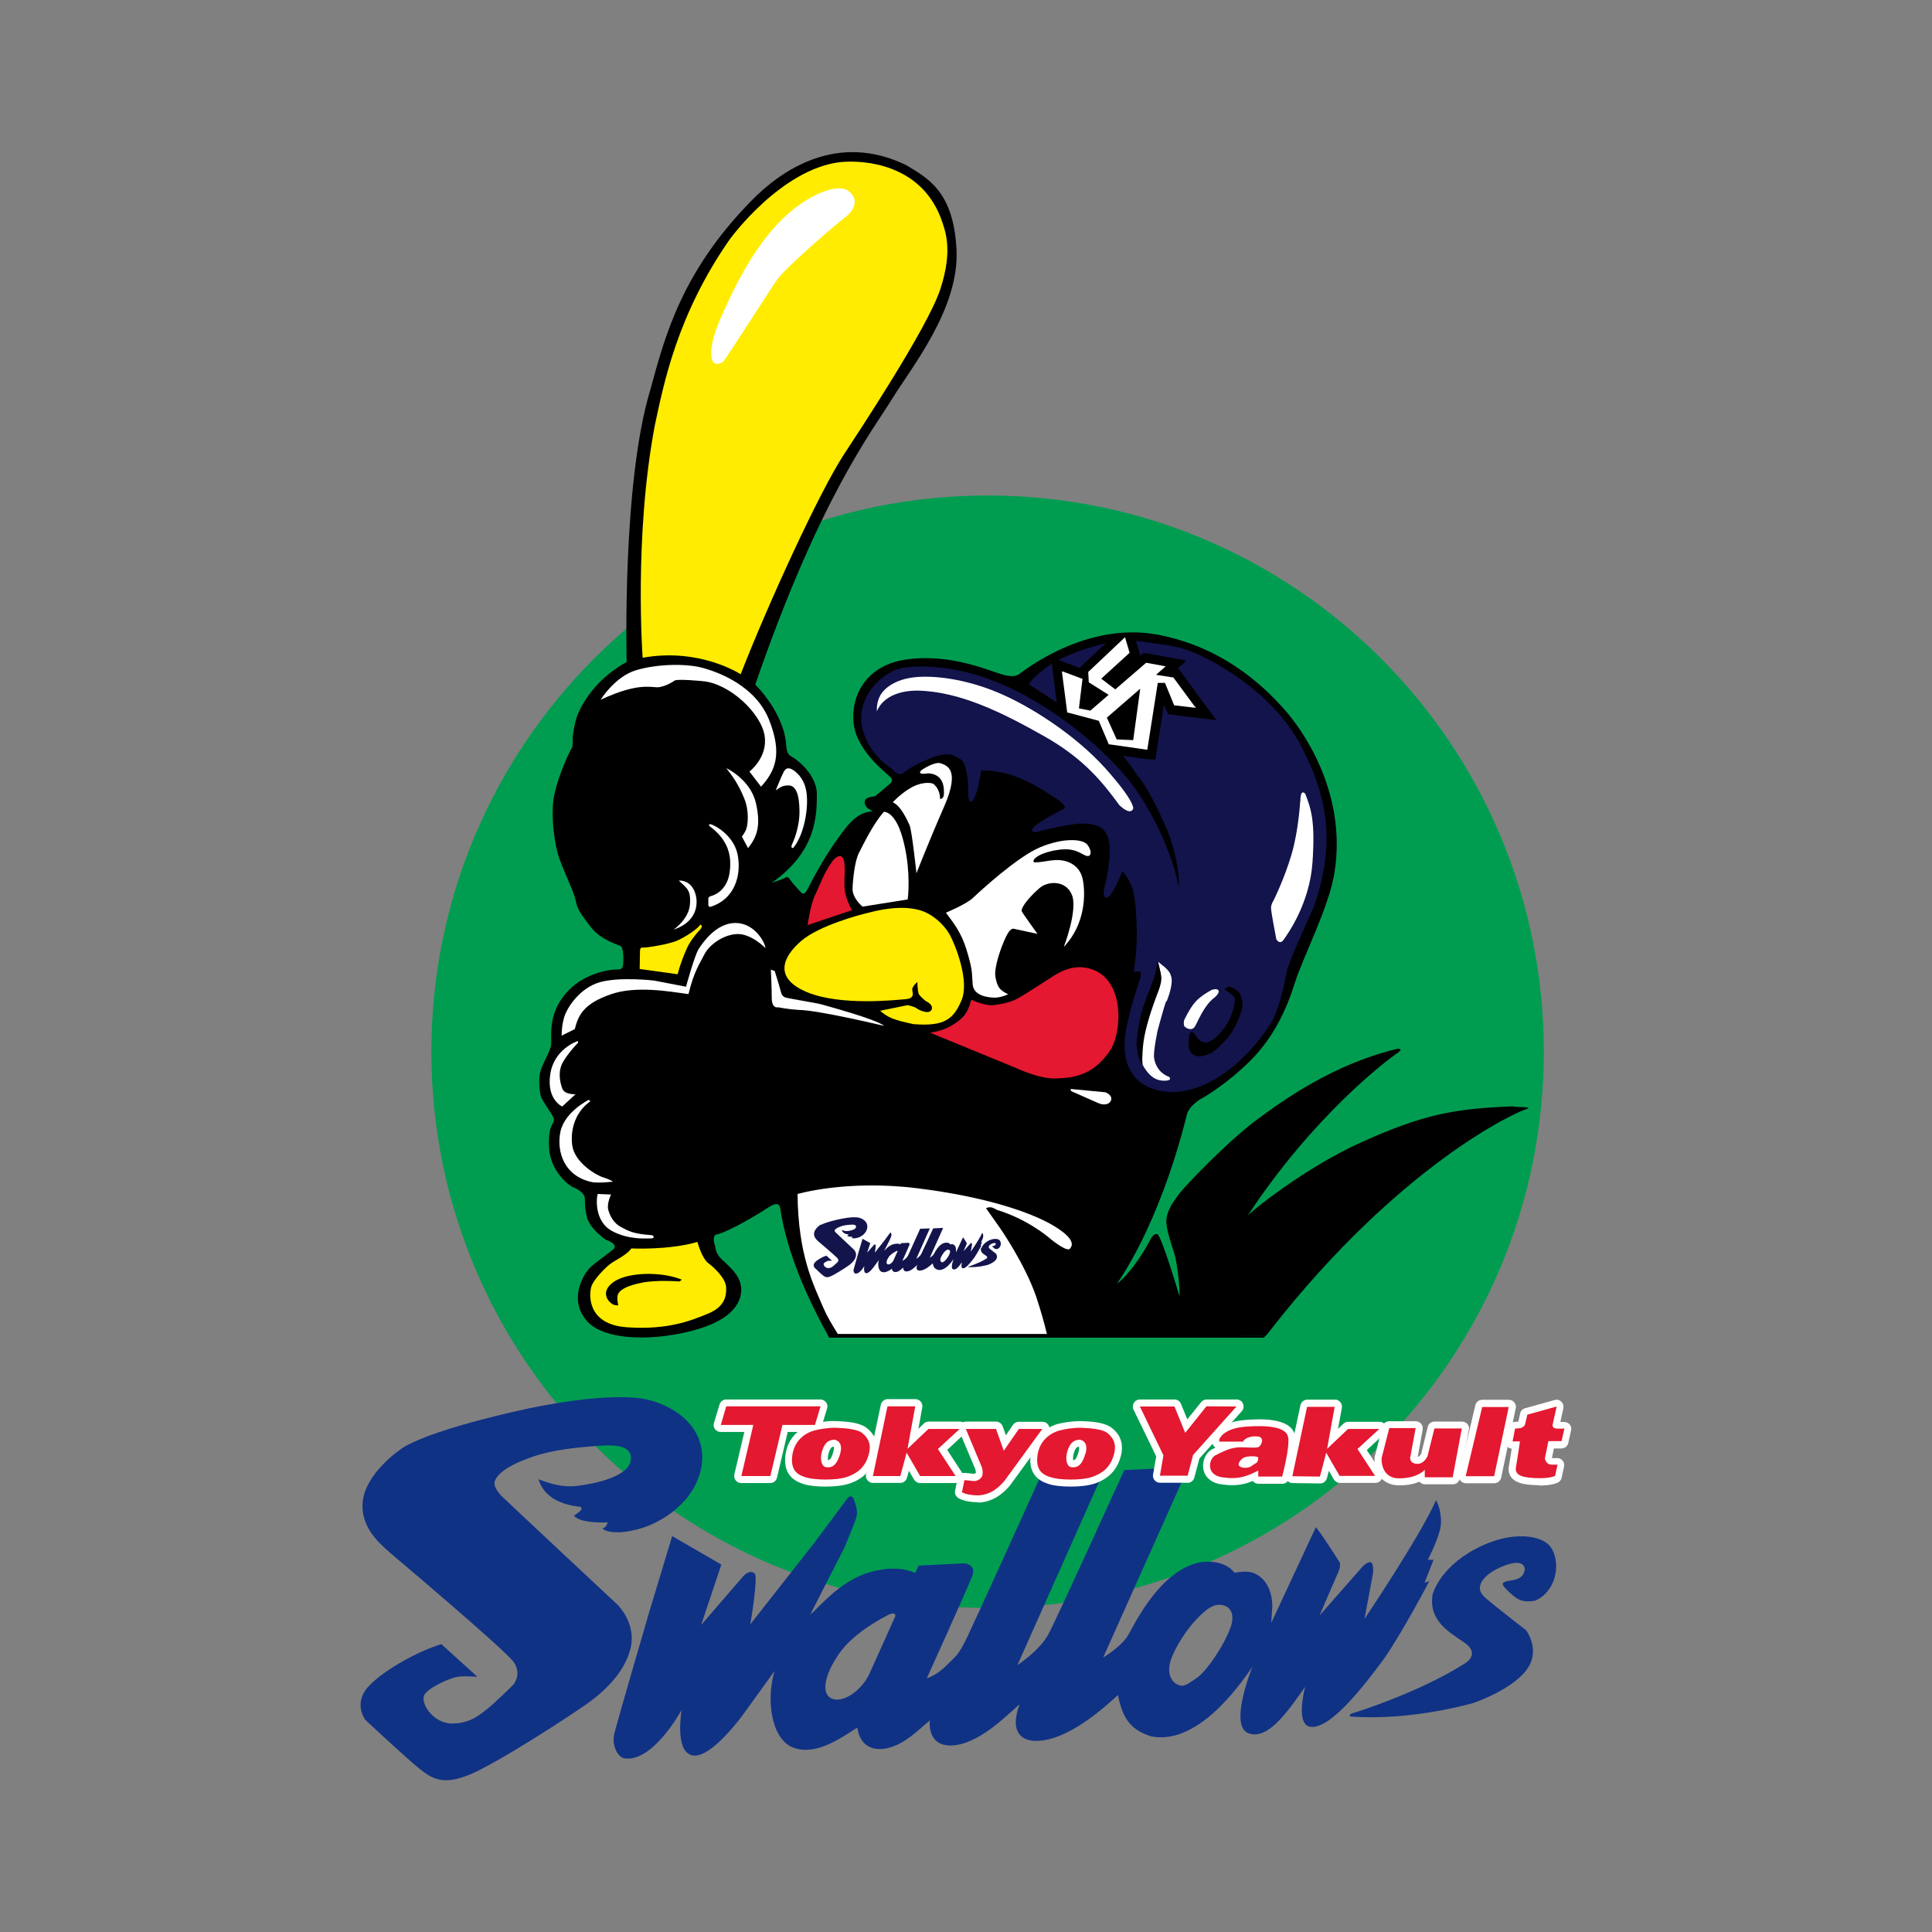 <?xml version="1.0" encoding="UTF-8"?>
<svg id="_レイヤー_2" data-name="レイヤー_2" xmlns="http://www.w3.org/2000/svg" viewBox="0 0 110 110">
  <rect x="0" y="0" width="110" height="110" fill="#808080" stroke="none"/>
  <defs>
    <style>
      .cls-1 {
        fill: none;
      }

      .cls-2 {
        fill: #e41830;
      }

      .cls-3 {
        fill: #000001;
      }

      .cls-4 {
        fill: #fff;
      }

      .cls-5 {
        fill: #13144c;
      }

      .cls-6 {
        fill: #103285;
      }

      .cls-7 {
        fill: #ffec00;
      }

      .cls-8 {
        fill: #009d51;
      }
    </style>
  </defs>
  <g id="_レイヤー_1-2" data-name="レイヤー_1">
    <g>
      <rect class="cls-1" width="110" height="110"/>
      <g>
        <path class="cls-8" d="M56.23,91.55c17.49,0,31.67-14.18,31.67-31.67s-14.18-31.67-31.67-31.67-31.67,14.18-31.67,31.67,14.18,31.67,31.67,31.67"/>
        <path class="cls-6" d="M35.26,91.46s-6.6-6.17-6.74-6.32c-.14-.16-.38-.45-.37-.72.11-.55.95-1.06,2.18-1.48,1.23-.42,2.53-.52,3.57-.61.53-.02,2.08-.24,2.02.75-.06.99-2.05,1.4-3.06,1.52-1.01.13-1.94-.29-2.2-.38.42,1.4,2.02,1.52,2.41,1.58.11.14-.07.26-.07.26l-.32.24c.36.46,1.92.38,1.92.38-.11.3-.16.27-.3.34.27.28,1.09.27,1.7.12,1.38-.25,3.3-1.38,3.84-3.22.55-1.85-.52-3.49-2.7-4.16-2.18-.67-7.18.46-7.18.46,0,0-4.93,1.03-6.88,2.12-.43.24-2.23,1.57-2.42,3.1-.19,1.53,1.01,2.48,1.56,2.98,0,0,6.49,5.47,7.02,6.2.52.73-.04,1.33-.04,1.33,0,0-1.15,1.12-1.47,1.36-.32.23-.89.82-1.99.82s-1.84-1.2-1.57-1.64c.27-.44,1.42-.92,1.78-1,.36-.08.84-.04,1.23-.02l-2.05-1.86c-1.27.38-3.28,1.46-4.16,2.42-.88.97-.17,1.89-.17,1.89,0,0,2.36,2.21,3.09,2.79.76.61,1.37.92,2.8.35,1.51-.6,5.72-3.33,6.77-4.08,1.05-.75,2.14-1.83,2.45-3.17.31-1.34-.66-2.34-.66-2.34"/>
        <path class="cls-6" d="M70.06,92.65c-.34,1.01-1.38,2.53-1.93,2.89-.55.37-.74.55-1.11.36-.38-.19-.59-.72-.35-1.41.23-.69.91-1.74,1.44-2.28.52-.55,1.06-1.03,1.65-.77,0,0,.65.2.31,1.2M50.97,92.03s-1.02,2.28-1.46,3.25c-.44.96-1.52,1.73-2.17,1.42-.65-.31-.33-1.48.48-2.61.85-1.2,2.67-2.1,2.67-2.1.57-.31.48.05.48.05M81.44,90.01l-.33.1.51-1.3h-.33s.47-.88.68-1.64c.21-.76-.08-1.58-.21-1.75-.92,2.08-4.07,6.75-4.07,6.75,0,0,.43-2.32.47-2.52.04-.21.04-.63-.11-.7-.15-.06-.45.22-.45.22l-2.47,2.81s.86-2.01,1.03-2.39c.17-.38.14-.49.13-.61,0,0-.99-1.58-1.37-2.03l-2.54,5.45.06-.95c-.02-1.26-.68-1.76-1.1-1.9-.42-.15-1.05,0-1.05,0-.31-.42-.98-.74-1.97-.6-2.24.46-3.66,3.39-4.06,4.1-.4.71-1.45,1.32-1.45,1.32l4.47-9.99h-1.25c-.11,0-.21-.05-.28-.13-.06-.07-.09-.15-.09-.24,0-.02,0-.04,0-.06,0,0,.02-.15.06-.33l-1.71.08s-3.81,8.4-4.32,9.35c-.52.95-1.76,1.75-1.76,1.75l4.67-10.48c-.09.04-.18.08-.27.11-.77.27-2.1.19-2.55.06-.15-.05-.39-.12-.61-.27-.69,1.53-3.66,8.08-4.11,9.01-.51,1.05-.6,1.01-1.18,1.6-.58.59-1.11.72-1.11.72,0,0,2.34-5.16,2.59-5.83.25-.66-.46-.71-.46-.71l-2.6.13-.19.42c-.61-.28-1.56-.39-2.83.03-1.57.57-2.6,1.88-3.15,2.34l1.94-3.8s.61-1.43.69-1.75c.1-.36-.05-.71-.13-.97-.08-.27-.27-.26-.38-.1l-1.94,2.6-3.59,4.57s.46-2.71.25-2.89c-.31-.26-.65.15-.65.15l-2.4,2.78,1.15-3.44-2.8-1.62-1.3,4.3s-1.85,6.33-2,6.97c-.14.63.17,1.26.54,1.38,1.66.29,3.3-2.76,3.3-2.76,0,0-.43,2.43.64,2.6,1.07.17,2.88-2.36,2.88-2.36l1.77-2.45c-.5,1.66-.18,3.91,1.08,4.37,1.26.46,2.66-.52,3.63-1.15.11.71.45,1.06.94,1.19,1.32.25,2.49-1.02,3.19-1.6,0,0-.2,1.48,1.24,1.43,1.49-.05,3.04-1.61,3.87-2.35-.63,1.72.27,2.03.74,2.08,1.95.17,4.34-2.14,4.86-2.6.26,1.27.67,1.97,1.89,2.35,2.58.52,4.95-2.75,5.77-3.97,0,0-1.38,3.38-.22,3.8,1.11.4,2.23-1.25,3.22-2.65,0,0-.57,2.1.26,2.27,1.13.23,3.1-2.34,4.21-3.84,1.11-1.59,2.61-4.47,2.61-4.47"/>
        <path class="cls-6" d="M88.35,88.18c-.45-.82-2.33-1.08-4.38.03-2.06,1.11-2.41,2.59-2.41,2.59-.22,1.5.97,2.14,1.8,2.71s.31,1.06-.04,1.25c-2.52,1.59-6.04,2.71-6.3,2.78-.25.07-.15.19-.15.19,3.5.27,7.02-.77,7.02-.77,0,0,2.12-.71,3-1.85.88-1.13,0-2.29,0-2.29,0,0-1.73-1.34-2.29-1.82-.57-.48-.31-.89-.06-1.18.48-.5,1.42-.84,1.8-.84s.6.24.39.64c-.21.4-.88.35-1.04.44-.17.08-.26.13.24.59.5.46.75.6,1.46.49,1.13-.47,1.51-1.96.97-2.96"/>
        <polygon class="cls-2" points="64.9 80.08 66.87 80.08 67.48 81.58 68.69 80.07 70.4 80.08 67.93 82.84 67.62 84.02 66.04 84.02 66.24 82.86 64.9 80.08"/>
        <path class="cls-2" d="M71.48,83.32c-.19.11-.29.25-.56.25s-.42-.09-.4-.22c0,0,.09-.37.53-.42.44-.05.58.04.58.04,0,0,.05.24-.14.35M73.34,81.83c-.1-.59-1.16-.7-2.44-.6-1.28.1-1.48.72-1.48.72v.13h1.35c.1-.21.48-.34.86-.29.38.05.2.49.04.59-.16.1-.89-.02-1.31.04-.42.06-.77.24-1.16.44-.38.2-.56,1.11.38,1.25.94.14,1.4-.05,2.06-.38v.34h1.36s.45-1.66.34-2.25"/>
        <polygon class="cls-2" points="74.42 80.1 75.99 80.1 75.56 82.49 76.75 81.36 78.53 81.36 77.29 82.5 78.29 84.03 76.27 84.03 75.51 82.71 75.15 84.07 73.58 84.05 74.42 80.1"/>
        <polygon class="cls-2" points="50.53 80.07 52.11 80.07 51.67 82.49 52.86 81.36 54.64 81.36 53.4 82.5 54.41 84.04 52.39 84.04 51.62 82.71 51.26 84.04 49.7 84.04 50.53 80.07"/>
        <path class="cls-2" d="M79.1,81.31h1.5l-.29,1.58s-.14.38.31.45c.45.07.66-.44.66-.44l.39-1.57h1.56l-.52,2.78h-1.59v-.43s-.39.49-1.46.49-1-1.14-1-1.14l.44-1.72Z"/>
        <polygon class="cls-2" points="84.39 80.11 85.9 80.11 85.07 84.05 83.45 84.05 84.39 80.11"/>
        <path class="cls-2" d="M86.94,80.55l1.69-.47-.22.99s-.08.23.17.26c.24.03.49,0,.49,0l-.16.72h-.75l-.2.98s.03.35.38.36c.34.01.34,0,.34,0l-.14.64s-.27.15-1,.13c-.73-.02-1.32-.11-1.23-.62.09-.5.23-1.47.23-1.47h-.42l.14-.73.32-.03s.21-.07.25-.21c.04-.14.13-.56.13-.56"/>
        <path class="cls-2" d="M47.84,82.75c-.21.76-.52.81-.78.79-.27-.02-.39-.4-.27-.87.13-.46.33-.68.69-.7,0,0,.56.02.36.78M49.13,81.62c-.31-.28-1.13-.31-1.58-.33-.43,0-.92.08-1.2.16-.36.1-1.11.45-1.24,1.42-.13.97.45,1.15.83,1.26.38.12,1.63.19,2.31-.05.68-.24,1.07-.66,1.23-1.34.16-.65-.18-.97-.36-1.12"/>
        <path class="cls-2" d="M61.8,82.75c-.21.76-.52.81-.78.79-.26-.02-.39-.4-.26-.87.13-.46.33-.68.69-.7,0,0,.56.02.36.78M63.09,81.62c-.31-.28-1.13-.31-1.58-.33-.43,0-.92.08-1.2.16-.36.1-1.11.45-1.24,1.42-.13.97.45,1.15.83,1.26.38.12,1.63.19,2.31-.05.68-.24,1.07-.66,1.23-1.34.16-.65-.18-.97-.36-1.12"/>
        <polygon class="cls-2" points="43.86 84.04 42.21 84.04 42.89 81.13 41.04 81.13 41.35 80.07 46.72 80.07 46.4 81.13 44.55 81.13 43.86 84.04"/>
        <path class="cls-2" d="M59.35,81.35l-2.15,2.95s-.3.38-.68.6c-.42.24-.79.24-.86.24-.27,0-.68-.05-.89-.18l.14-.69.48.05c.13.03.38-.03.51-.24.07-.11.06-.37,0-.55l-.91-2.17h1.72l.44,1.24.86-1.24h1.34Z"/>
        <polygon class="cls-4" points="64.9 80.08 66.87 80.08 67.48 81.58 68.69 80.07 70.4 80.08 67.93 82.84 67.62 84.02 66.04 84.02 66.24 82.86 64.9 80.08"/>
        <path class="cls-4" d="M67.62,84.42h-1.58c-.12,0-.23-.05-.3-.14-.08-.09-.11-.21-.09-.32l.18-1.04-1.29-2.66c-.06-.12-.05-.27.02-.39.07-.12.2-.19.34-.19h1.97c.16,0,.31.1.37.25l.36.88.79-.98c.08-.09.19-.15.31-.15h1.71c.16,0,.3.1.36.24.06.14.04.31-.07.43l-2.41,2.69-.29,1.09c-.05.17-.2.3-.39.3ZM66.51,83.62h.8l.23-.88c.02-.06.05-.12.09-.16l1.88-2.1h-.63s-1.09,1.36-1.09,1.36c-.09.11-.23.17-.37.14-.14-.02-.26-.11-.31-.24l-.51-1.26h-1.07l1.07,2.21c.04.08.05.16.03.24l-.12.7Z"/>
        <path class="cls-4" d="M71.48,83.32c-.19.11-.29.25-.56.25s-.42-.09-.4-.22c0,0,.09-.37.53-.42.44-.05.58.04.58.04,0,0,.05.24-.14.35M73.34,81.83c-.1-.59-1.16-.7-2.44-.6-1.28.1-1.48.72-1.48.72v.13h1.35c.1-.21.48-.34.86-.29.38.05.2.49.04.59-.16.1-.89-.02-1.31.04-.42.06-.77.24-1.16.44-.38.2-.56,1.11.38,1.25.94.14,1.4-.05,2.06-.38v.34h1.36s.45-1.66.34-2.25"/>
        <path class="cls-4" d="M70.14,84.56c-.19,0-.39-.02-.62-.05-.56-.08-.94-.42-1.01-.89-.07-.45.15-.92.51-1.11.06-.03.12-.06.18-.09-.11-.07-.18-.19-.18-.33v-.13s0-.08.02-.12c.03-.09.33-.87,1.83-.99.66-.05,2.67-.22,2.87.92.11.64-.27,2.13-.35,2.42-.05.17-.2.29-.38.29h-1.36c-.13,0-.25-.06-.32-.16-.36.15-.72.24-1.18.24ZM73,84.08h0,0ZM70.38,82.82c-.35.06-.66.22-1,.39-.04.02-.11.15-.09.28.02.12.14.19.34.23.25.04.46.05.65.04-.01-.01-.03-.03-.04-.04-.1-.12-.15-.28-.12-.43.03-.14.11-.31.26-.46ZM72.03,83.68h.66c.16-.65.31-1.49.26-1.78,0,0,0,0,0,0-.01-.08-.21-.24-.85-.29.06.07.11.16.13.26.07.31-.1.66-.31.82.05.05.08.12.1.19.04.18,0,.39-.11.56.07.06.11.15.12.24ZM71.48,83.32h0,0ZM69.42,81.95h0,0ZM70.55,81.69h.03s0,0,0,0c-.01,0-.03,0-.04,0Z"/>
        <polygon class="cls-4" points="74.42 80.1 75.99 80.1 75.56 82.49 76.75 81.36 78.53 81.36 77.29 82.5 78.29 84.03 76.27 84.03 75.51 82.71 75.15 84.07 73.58 84.05 74.42 80.1"/>
        <path class="cls-4" d="M75.15,84.46h0l-1.56-.02c-.12,0-.23-.06-.31-.15-.07-.09-.1-.22-.08-.33l.84-3.95c.04-.18.2-.32.39-.32h1.57c.11-.02.23.05.31.14.08.09.11.21.09.33l-.22,1.19.31-.29c.07-.07.17-.11.27-.11h1.78c.16,0,.31.1.37.25.06.15.02.33-.1.44l-.99.92.82,1.25c.08.12.09.28.02.41-.07.13-.2.21-.35.21h-2.02c-.14,0-.27-.08-.35-.2l-.28-.49-.11.42c-.05.17-.2.3-.38.3ZM74.07,83.66h.77s.28-1.05.28-1.05c0-.03.02-.06.03-.09,0-.03,0-.07,0-.1l.35-1.92h-.77s-.67,3.16-.67,3.16ZM76.5,83.64h1.05l-.6-.92c-.11-.16-.08-.38.06-.51l.49-.46h-.6l-.97.91.56.97Z"/>
        <polygon class="cls-4" points="50.53 80.07 52.11 80.07 51.67 82.49 52.86 81.36 54.64 81.36 53.4 82.5 54.41 84.04 52.39 84.04 51.62 82.71 51.26 84.04 49.7 84.04 50.53 80.07"/>
        <path class="cls-4" d="M54.41,84.44h-2.02c-.14,0-.27-.08-.35-.2l-.29-.5-.11.4c-.05.17-.2.29-.38.29h-1.56c-.12,0-.23-.05-.31-.15-.08-.09-.11-.22-.08-.33l.84-3.97c.04-.18.2-.32.39-.32h1.57c.12,0,.23.05.31.14.08.09.11.21.09.33l-.22,1.22.31-.3c.07-.07.17-.11.27-.11h1.78c.16,0,.31.1.37.25.06.15.02.33-.1.44l-.99.92.82,1.26c.08.12.09.28.02.41-.07.13-.2.21-.35.21ZM52.62,83.64h1.05l-.6-.92c-.11-.16-.08-.38.06-.51l.49-.46h-.6l-.97.91.56.98ZM50.19,83.64h.77l.28-1.04s.02-.06.03-.09c0-.03,0-.07,0-.1l.35-1.95h-.77l-.67,3.17Z"/>
        <path class="cls-4" d="M79.1,81.31h1.5l-.29,1.58s-.14.38.31.45c.45.07.66-.44.66-.44l.39-1.57h1.56l-.52,2.78h-1.59v-.43s-.39.49-1.46.49-1-1.14-1-1.14l.44-1.72Z"/>
        <path class="cls-4" d="M79.66,84.57c-.52,0-.84-.22-1.01-.4-.42-.45-.39-1.09-.39-1.16,0-.02,0-.05.01-.07l.44-1.72c.05-.18.2-.3.39-.3h1.5c.12,0,.23.05.31.14.08.09.11.21.09.33l-.28,1.56c.13-.03.2-.19.2-.19l.37-1.52c.04-.18.2-.3.39-.3h1.56c.12,0,.23.05.31.14.08.09.11.21.08.33l-.52,2.78c-.04.19-.2.32-.39.32h-1.59c-.13,0-.24-.06-.31-.15-.28.12-.65.21-1.15.21ZM79.06,83.09c0,.12.03.38.18.54.09.1.23.15.42.15.29,0,.51-.04.68-.09-.18-.08-.29-.19-.35-.29-.14-.24-.09-.48-.06-.59l.2-1.09h-.72l-.35,1.38ZM81.52,83.71h.86l.37-1.98h-.77l-.31,1.27c-.05.13-.13.28-.26.41.07.07.1.16.1.26v.03Z"/>
        <polygon class="cls-4" points="84.39 80.11 85.9 80.11 85.07 84.05 83.45 84.05 84.39 80.11"/>
        <path class="cls-4" d="M85.07,84.45h-1.61c-.12,0-.24-.06-.31-.15-.08-.1-.1-.22-.08-.34l.93-3.95c.04-.18.2-.31.39-.31h1.52c.12,0,.23.05.31.15.08.09.11.22.08.33l-.83,3.95c-.04.18-.2.32-.39.32ZM83.96,83.66h.79l.67-3.15h-.71l-.74,3.15Z"/>
        <path class="cls-4" d="M86.94,80.55l1.69-.47-.22.99s-.08.23.17.26c.24.03.49,0,.49,0l-.16.72h-.75l-.2.98s.03.35.38.36c.34.01.34,0,.34,0l-.14.64s-.27.15-1,.13c-.73-.02-1.32-.11-1.23-.62.09-.5.23-1.47.23-1.47h-.42l.14-.73.32-.03s.21-.07.25-.21c.04-.14.13-.56.13-.56"/>
        <path class="cls-4" d="M87.66,84.56s-.09,0-.14,0c-.68-.02-1.19-.1-1.46-.43-.1-.12-.21-.34-.15-.65.05-.27.11-.69.16-1-.1,0-.2-.06-.27-.14-.08-.09-.11-.21-.08-.33l.14-.73c.03-.17.18-.31.36-.32l.23-.02c.04-.17.1-.46.1-.46.03-.15.14-.26.28-.3l1.69-.47c.14-.04.28,0,.38.1.1.1.14.24.11.38l-.17.77c.1,0,.18,0,.18,0,.13-.01.25.04.34.13.09.1.12.23.09.35l-.16.72c-.04.18-.2.31-.39.31h-.43l-.11.55c.14,0,.21,0,.24,0,.08-.01.17,0,.24.04.16.08.25.26.21.44l-.14.64c-.02.11-.1.21-.19.26-.06.03-.36.18-1.07.18ZM86.67,81.7c.06.02.12.06.17.11.08.09.11.2.09.32,0,0-.14.98-.23,1.49.01.04.15.13.85.15.22,0,.39,0,.52-.02-.33-.12-.48-.45-.5-.68,0-.04,0-.08,0-.12l.2-.98c.04-.19.2-.32.39-.32h.13c-.08-.04-.15-.11-.2-.18-.11-.17-.11-.38-.06-.52l.07-.3-.82.23c-.03.13-.06.28-.08.35-.09.33-.44.46-.51.48,0,0-.02,0-.03,0ZM88.8,81.14h0s0,0,0,0ZM88.62,80.93h0,0Z"/>
        <path class="cls-4" d="M47.84,82.75c-.21.76-.52.81-.78.79-.27-.02-.39-.4-.27-.87.13-.46.33-.68.69-.7,0,0,.56.02.36.78M49.13,81.62c-.31-.28-1.13-.31-1.58-.33-.43,0-.92.08-1.2.16-.36.1-1.11.45-1.24,1.42-.13.97.45,1.15.83,1.26.38.12,1.63.19,2.31-.05.68-.24,1.07-.66,1.23-1.34.16-.65-.18-.97-.36-1.12"/>
        <path class="cls-4" d="M47.02,84.64c-.5,0-.96-.05-1.19-.12-.38-.12-1.28-.39-1.11-1.69.17-1.26,1.21-1.66,1.52-1.75.33-.09.87-.19,1.31-.17.73.02,1.45.09,1.83.42.59.48.59,1.09.49,1.51-.19.81-.68,1.34-1.48,1.62-.38.13-.89.18-1.37.18ZM46.92,81.75c-.18.03-.34.06-.46.09-.25.07-.85.32-.95,1.09-.08.64.18.72.55.83.12.04.37.07.67.08-.08-.05-.16-.12-.21-.21-.18-.26-.22-.65-.11-1.07.05-.17.16-.58.51-.82ZM47.92,81.71c.07.05.14.11.2.19.18.24.21.56.11.96,0,0,0,0,0,0-.13.48-.32.79-.59.95.18-.02.35-.06.49-.11.55-.2.84-.51.98-1.06.1-.4-.06-.58-.22-.71,0,0-.01,0-.02-.01-.07-.06-.29-.16-.95-.21ZM47.47,82.37c-.07,0-.19.01-.3.4-.05.17-.04.3-.02.36.09,0,.19-.08.3-.49h0c.05-.18.03-.26.02-.27h0ZM47.84,82.75h0,0Z"/>
        <path class="cls-4" d="M61.8,82.75c-.21.76-.52.81-.78.79-.26-.02-.39-.4-.26-.87.13-.46.33-.68.69-.7,0,0,.56.02.36.78M63.09,81.62c-.31-.28-1.13-.31-1.58-.33-.43,0-.92.08-1.2.16-.36.1-1.11.45-1.24,1.42-.13.97.45,1.15.83,1.26.38.12,1.63.19,2.31-.05.68-.24,1.07-.66,1.23-1.34.16-.65-.18-.97-.36-1.12"/>
        <path class="cls-4" d="M60.98,84.64c-.5,0-.96-.05-1.19-.12-.38-.12-1.28-.39-1.11-1.69.16-1.26,1.21-1.66,1.52-1.75.33-.09.88-.17,1.31-.17.73.02,1.45.09,1.83.42.59.48.59,1.09.49,1.51-.19.81-.68,1.34-1.48,1.62-.38.13-.89.18-1.37.18ZM60.88,81.74c-.18.03-.34.06-.46.09-.25.07-.85.32-.95,1.09-.08.64.18.72.55.83.12.04.37.07.67.08-.08-.05-.16-.12-.22-.21-.18-.26-.22-.65-.11-1.07.1-.38.28-.66.52-.82ZM61.87,81.71c.07.05.14.11.2.19.18.24.21.56.11.96-.13.48-.32.79-.59.95.18-.02.35-.06.49-.11.55-.2.84-.51.98-1.06.1-.4-.06-.58-.22-.71,0,0-.01,0-.02-.01-.07-.06-.29-.16-.95-.21ZM61.43,82.37c-.07,0-.19.01-.3.4-.05.17-.04.3-.02.37.09,0,.19-.08.3-.49.05-.17.03-.26.02-.27h0Z"/>
        <polygon class="cls-4" points="43.86 84.04 42.21 84.04 42.89 81.13 41.04 81.13 41.35 80.07 46.72 80.07 46.4 81.13 44.55 81.13 43.86 84.04"/>
        <path class="cls-4" d="M43.86,84.44h-1.66c-.12,0-.24-.06-.31-.15-.08-.1-.1-.22-.08-.34l.57-2.42h-1.35c-.13,0-.24-.06-.32-.16-.08-.1-.1-.23-.06-.35l.32-1.06c.05-.17.21-.28.38-.28h5.36c.13,0,.24.06.32.16.08.1.1.23.06.35l-.32,1.06c-.05.17-.21.28-.38.28h-1.54l-.61,2.6c-.04.18-.2.31-.39.31ZM42.71,83.64h.84l.61-2.6c.04-.18.2-.31.39-.31h1.56l.08-.27h-4.53l-.08.27h1.32c.12,0,.24.06.31.15.08.1.1.22.08.34l-.57,2.42Z"/>
        <path class="cls-4" d="M59.35,81.35l-2.15,2.95s-.3.38-.68.6c-.42.24-.79.24-.86.24-.27,0-.68-.05-.89-.18l.14-.69.48.05c.13.03.38-.03.51-.24.07-.11.06-.37,0-.55l-.91-2.17h1.72l.44,1.24.86-1.24h1.34Z"/>
        <path class="cls-4" d="M55.66,85.53c-.12,0-.73-.01-1.1-.24-.14-.09-.22-.26-.18-.42l.14-.69c.04-.2.23-.34.43-.32l.48.05s.1,0,.13-.05c0,0,0-.13-.04-.23l-.9-2.14c-.05-.12-.04-.26.04-.37.07-.11.2-.18.33-.18h1.72c.17,0,.32.11.38.27l.18.51.41-.6c.07-.11.2-.17.33-.17h1.34c.15,0,.29.08.36.22.07.13.05.29-.03.42l-2.15,2.95c-.04.06-.37.46-.8.71-.47.27-.89.3-1.05.3ZM55.23,84.7c.13.03.29.04.43.04.05,0,.34,0,.66-.19.3-.17.56-.5.56-.5l1.68-2.3h-.35l-.74,1.07c-.08.12-.23.19-.38.17-.15-.02-.27-.12-.32-.26l-.34-.98h-.84l.68,1.62c.07.23.14.64-.02.91-.22.36-.63.49-.93.43h-.09s0,0,0,0Z"/>
        <polygon class="cls-2" points="64.9 80.08 66.87 80.08 67.48 81.58 68.69 80.07 70.4 80.08 67.93 82.84 67.62 84.02 66.04 84.02 66.24 82.86 64.9 80.08"/>
        <path class="cls-2" d="M71.48,83.32c-.19.11-.29.25-.56.25s-.42-.09-.4-.22c0,0,.09-.37.53-.42.44-.05.58.04.58.04,0,0,.05.24-.14.35M73.34,81.83c-.1-.59-1.16-.7-2.44-.6-1.28.1-1.48.72-1.48.72v.13h1.35c.1-.21.48-.34.86-.29.38.05.2.49.04.59-.16.1-.89-.02-1.31.04-.42.06-.77.24-1.16.44-.38.2-.56,1.11.38,1.25.94.14,1.4-.05,2.06-.38v.34h1.36s.45-1.66.34-2.25"/>
        <polygon class="cls-2" points="74.42 80.1 75.99 80.1 75.56 82.49 76.75 81.36 78.53 81.36 77.29 82.5 78.29 84.03 76.27 84.03 75.51 82.71 75.15 84.07 73.58 84.05 74.42 80.1"/>
        <polygon class="cls-2" points="50.53 80.07 52.11 80.07 51.67 82.49 52.86 81.36 54.64 81.36 53.4 82.5 54.41 84.04 52.39 84.04 51.62 82.71 51.26 84.04 49.7 84.04 50.53 80.07"/>
        <path class="cls-2" d="M79.1,81.31h1.5l-.29,1.58s-.14.38.31.45c.45.07.66-.44.66-.44l.39-1.57h1.56l-.52,2.78h-1.59v-.43s-.39.49-1.46.49-1-1.14-1-1.14l.44-1.72Z"/>
        <polygon class="cls-2" points="84.39 80.11 85.9 80.11 85.07 84.05 83.45 84.05 84.39 80.11"/>
        <path class="cls-2" d="M86.94,80.55l1.69-.47-.22.99s-.08.23.17.26c.24.03.49,0,.49,0l-.16.72h-.75l-.2.98s.03.35.38.36c.34.01.34,0,.34,0l-.14.64s-.27.15-1,.13c-.73-.02-1.32-.11-1.23-.62.09-.5.23-1.47.23-1.47h-.42l.14-.73.32-.03s.21-.07.25-.21c.04-.14.13-.56.13-.56"/>
        <path class="cls-2" d="M47.84,82.75c-.21.76-.52.81-.78.79-.27-.02-.39-.4-.27-.87.13-.46.33-.68.69-.7,0,0,.56.02.36.78M49.13,81.62c-.31-.28-1.13-.31-1.58-.33-.43,0-.92.08-1.2.16-.36.1-1.11.45-1.24,1.42-.13.97.45,1.15.83,1.26.38.12,1.63.19,2.31-.05.68-.24,1.07-.66,1.23-1.34.16-.65-.18-.97-.36-1.12"/>
        <path class="cls-2" d="M61.8,82.75c-.21.76-.52.81-.78.79-.26-.02-.39-.4-.26-.87.13-.46.33-.68.69-.7,0,0,.56.02.36.78M63.09,81.62c-.31-.28-1.13-.31-1.58-.33-.43,0-.92.08-1.2.16-.36.1-1.11.45-1.24,1.42-.13.97.45,1.15.83,1.26.38.12,1.63.19,2.31-.05.68-.24,1.07-.66,1.23-1.34.16-.65-.18-.97-.36-1.12"/>
        <polygon class="cls-2" points="43.86 84.04 42.21 84.04 42.89 81.13 41.04 81.13 41.35 80.07 46.72 80.07 46.4 81.13 44.55 81.13 43.86 84.04"/>
        <path class="cls-2" d="M59.35,81.35l-2.15,2.95s-.3.38-.68.6c-.42.24-.79.24-.86.24-.27,0-.68-.05-.89-.18l.14-.69.48.05c.13.03.38-.03.51-.24.07-.11.06-.37,0-.55l-.91-2.17h1.72l.44,1.24.86-1.24h1.34Z"/>
        <path d="M86.15,62.99c-3.42.13-5.15.48-8.63,2.04-3.24,1.46-6.38,4.01-6.5,4.21,3.75-5.71,7.99-8.93,8.57-9.3.25-.2.16-.24-.06-.22-3.59.87-6.42,2.87-8.06,4.1-1.63,1.23-4.03,3.72-4.37,4.2-.34.48-.58.78-.68,1.33-.1.54.36,1.71.48,2.16.12.44.3,1.92.25,2.28,0,0-1.03-3.49-1.27-3.53-.24-.04-.4.35-.48.5-.97,1.75-1.8,2.33-1.8,2.33,2.57-3.81,3.82-9.01,3.97-9.61.15-.61.96-1,.96-1,0,0,1.33-.76,2.66-2.09,1.33-1.33,2.06-2.91,2.54-4.45.49-1.53,1.94-4.29,2.25-6.26.75-4.68-1.98-8.29-2.76-9.18-.78-.89-3.17-3.58-7.28-4.36-4.12-.78-7.65,2.06-7.93,2.25-.28.19-.71.1-1.2-.07-1.05-.35-2.96-1.09-5.22-.77-2.26.32-3.16,2.05-2.99,3.62.16,1.56,1.84,2.83,2.07,3.05.23.21.03.38.03.38l-.88.74s-.48.02-.56.21c-.08.19,0,.37.21.51.2.14.24.13.24.13-.7.05-1.06.38-1.47.84-1.48,1.86-2.19,3.54-2.35,3.75-.17.21-.29.02-.29.02,0,0-.48-.5-.63-.74-.15-.24-.31-.05-.31-.05l-.73.26c2.58-1.8,2.57-3.88,2.58-5.03.01-1.15-1.19-2.04-1.44-2.16-.25-.12-.28-.37-.31-.66-.12-1.86-1.76-3.44-1.76-3.44,3.69-10.7,6.71-14.5,7.8-16.28,1.09-1.78,3.82-5.12,3.66-8.47-.16-3.35-1.66-4.09-2.85-4.82-3.93-1.92-7.11.26-8.83,2.02-3.94,4.02-4.91,7.65-5.74,10.72-1.64,5.33-1.36,15.54-1.36,15.54-2,1.1-2.7,2.73-2.84,3.13-.13.4-.24,1.06-.23,1.17,0,.11,0,.41-.03.55-.35.62-.94,2.04-1.07,3.01-.13.97.04,2.5.34,3.34.3.84.85,1.94.93,2.39.08.46.26.72.83,1.47.57.75,1.54,1.03,1.72,1.11.18.08.18.84.14,1.11-.04.28-.27.21-.41.23-.7.03-2.14.37-3.02,1.58-.89,1.21-.59,2.39-.67,2.77-.08.38-.5,1.05-.61,1.48-.11.43-.04,1.1.03,1.37.07.28.69,1.07.74,1.29.03.4-.32.24-.27,1.61.05,1.37,1.11,2.2,1.4,2.31.3.11.57.34.62.52.05.18-.02.54.14,1.18.16.65,1.06,1.27,1.06,1.27,0,0,.81.26.41.58-.4.32-1.14.83-1.35,1.07-.22.24-1.21,1.65-.18,2.92,1.02,1.27,4.14,1.21,6.43.51,2.29-.7,2.52-1.88,2.38-2.52-.13-.65-.78-1.14-1.09-1.45-.31-.31-.33-.54-.37-.77-.08-.19-.15-.64.13-.64.92-.27,2.62-1.34,2.95-1.56.34-.22.59-.24.63.07.4,2.64,1.61,5.15,2.39,6.63.11.21.23.43.36.64h24.9c.12-.15.23-.28.31-.39,7.34-9.37,13.98-12.39,14.56-12.53.36-.14-.6-.09-.78-.14Z"/>
        <path class="cls-5" d="M74.03,42.38c-1.64-3.07-5.08-4.85-6.19-5.28-.78-.31-1.7-.43-2.16-.47l-.06-.02s-.35-.05-1.09-.14c-.74-.09-1.28.07-1.28.07v.02s-.07.01-.11.03c0,0-2.48.47-3.85,1.63-.34.27-.61.57-.73.73l2.75,1.79s.04.05,1.39,1.1c1.01.78,1.69,1.75,1.97,2.19,0,0,0,0,0,0,0,0,.01.02.02.02.08.12.12.2.12.2h.04c.52.66,1.18,2,1.61,3.03.48,1.16.74,2.68.63,3.21-.16-1.32-1.28-4.08-2.71-5.93-1.43-1.86-4.17-4.11-6.76-5.34-2.58-1.24-4.77-1.38-6.08-1.22-1.32.16-2.78,1.71-2.47,3.33.31,1.62,1.69,2.43,1.69,2.43.44.49.65.27.65.27,0,0,.43-.4,1.5-.83,1.08-.43,1.32-.24,1.77.02.45.25.45,1.79.45,1.79,0,0-.02.64.13.64.38-.05.6-1.79.6-1.79,2.05,0,3.5,1.14,4.13,1.51.64.37.65.64.65.64,0,0-1.32.67-1.72,1.02-.4.35.06.35.06.35,0,0,1.86-.49,2.61-.49s1.36.14,1.54.95c.19.81-.18,2.44-.18,2.44,0,0-.28.83.05.83s.9-1.51.9-1.51c.65.73.73,1.34.81,2.9.08,1.56-.17,2.85-.17,2.85.3-.08.54-.12.35.44-.19.57-.7,2.16-.83,3.2-.27,2.48,1.32,3.18,2.74,3.19,2.96-.11,5.15-3.22,5.6-3.99.45-.77.76-2.31.81-2.61.05-.3.11-.51.32-1.04.23-.59.61-1.4,1.31-3,1.16-3.45.83-6.09-.81-9.16Z"/>
        <path class="cls-4" d="M34.2,39.84s.8-1.31,2.01-1.68c1.21-.36,2.84-.39,3.77-.14.94.25,3.04,1.03,3.81,2.97.77,1.94.35,2.91-.46,3.8l-.66-.86s1.07-.81.86-2.06c-.2-1.25-1.98-2.97-3.55-3.09,0,0-1.41-.14-1.57-.03-.17.11-.45.29-.85.37-.4.08-1.07-.35-3.36.72Z"/>
        <path class="cls-4" d="M41.34,43.73s1.36.62,1.69,1.96c.32,1.35.05,1.98-.44,2.6l-.35-.66s.17-.21.25-.43c.08-.22.19-1-.12-1.75-.3-.75-.67-1.28-1.03-1.73Z"/>
        <path class="cls-4" d="M44.17,44.99s.34-.84.46-1.06c.12-.22.28-.2.39-.16.11.04.74.38.89,1.29.15.91-.12,2.43-.71,3.17-.08.12-.19.02-.11-.14.07-.16.44-.95.43-1.92-.01-.97-.22-1.44-.61-1.45-.39-.01-.52.14-.73.27Z"/>
        <path class="cls-4" d="M40.4,47.02s-.12-.11.06-.09c.19.03,1.35.62,1.55,1.79.2,1.17-.2,2.48-1.55,2.91-.1,0-.13-.04-.13-.11,0-.07,0-.39,0-.39,0,0,.05-.09.14-.11.1-.02.88-.24,1.06-1.27.17-1.04-.08-1.94-1.14-2.72Z"/>
        <path class="cls-4" d="M38.65,50.14s.51-.07.82.46c.31.53.43,1.81-1.12,2.33,0,0,.87-.59.93-1.43.07-.84-.18-.93-.63-1.36Z"/>
        <path class="cls-7" d="M41.57,13.6s2.88-3.97,6.27-4.37c1.43-.14,4.51.15,5.69,3.09.31.83.74,1.9.01,4.14-.73,2.23-4.77,8.31-5.5,9.43-1.4,2.15-4.26,8.38-5.87,12.5,0,0-2.32-1.53-5.58-.94,0,0-.51-6.86.69-13.22.5-2.32,1.25-6.28,4.28-10.62Z"/>
        <path class="cls-7" d="M36.45,54.08s-.02-.15.16-.13c.18.02,1.51-.19,1.98-.41.46-.22,1.07-.6,1.29-.9,0,0,.19.07-.03.3-.23.23-.6.72-.74,1.05-.14.33-.32.71-.53,1.48l-2.16-.3.02-1.08Z"/>
        <path class="cls-1" d="M52.81,51.47s-.5,0-.39-.39c.11-.38.35-1.15,1.16-1.82,0,0-.72,1.38-.77,2.21"/>
        <g>
          <path class="cls-4" d="M52.49,43.83s.73-.49,1.07-.37c.34.12,1.12.33.21,2.43-.92,2.1-1.59,3.83-1.59,3.83,0,0-.26-2.42-.39-2.73-.14-.3-.5-1.12-.96-1.31,0,0,.51-.56,1.13-.88.62-.32,1.14-.23,1.21-.15.07.08.34.28.36.85,0,0,.2-.02.21-.27.01-.25.07-1.14-.88-1.2,0,0-.74.13-.38-.19Z"/>
          <path class="cls-4" d="M50.32,46.22s.62-.06,1.05,1.42c.43,1.48.39,2.95.31,3.57l-2.57.41s-.58-.47-.57-1.02c.02-.55.13-1.6.37-2.05.24-.46.81-1.66,1.41-2.32Z"/>
          <path class="cls-4" d="M53.84,51.97s1.16-.47,1.57-.86c.41-.39,2.52-2.33,3.81-2.87,1.29-.54,2.45-.51,2.72-.11.27.4.17.71-.14.58-.31-.13-.63-.46-1.57-.32-.94.13-1.5.51-1.37.7.35.05.94-.15,1.45-.12.51.03,1.18.3,1.34,1.11.16.81.16,2.54-1.08,3.83,0,0,.81-2.09.46-2.96-.35-.86-1.38-.79-1.84-.39-.46.4-1.05,1.03-1.02,1.32.04.1.9,1.29.9,1.29l-1.35-.29s-.19-.09-.45.47c-.27.56-.7,1.77-.59,2.29.1.52.19.71.72.97,0,0-.44.21-.81.19-.37-.01-1.16-.11-1.21-.76-.05-.65,0-.76-.27-1.7-.27-.94-.51-1.41-1.25-2.37Z"/>
        </g>
        <g>
          <path class="cls-2" d="M47.41,49.01s.29-.34.47-.26c.19.08.2.43.2.43l.02.41s-.05.79,0,1.13c.05.34.25.85.41,1.1l-2.53.85s.16-1.17.44-1.74c.28-.57.49-1.24.98-1.9Z"/>
          <path class="cls-2" d="M55.3,56.92s.78.36,1.24.31c.46-.05.9-.15,1.24-.3.35-.15,1.95-1.21,2.15-1.33.2-.12,1.09-.77,2.16-.44,1.08.32,1.42,1.34,1.53,1.96.11.62.11,2.02-.51,2.83-.62.81-1.32,1.42-2.94,1.45-.96.06-2.29-.58-2.29-.58l-4.92-2.02c.75-.13,1.08-.29,1.57-.64.48-.35.62-.71.77-1.23Z"/>
        </g>
        <path class="cls-7" d="M52.36,51.82c.69.19,1.36.78,1.7,1.37.33.59,1.15,2.64.69,3.75-.46,1.1-.99,1.51-2.74,1.37-1.18-.25-1.45-.38-1.9-.76l1.56-.32s.38.07.52.18c.14.11.71.37.85.08.13-.3-.33-.49-.33-.49,0,0-.33-.27-.4-.41-.07-.14-.08-.68-.08-.68,0,0-.32.27-.29.45.02.18.16.49-.39.53-.54.04-3.66.4-5.6-.4-1.94-.81-1.37-2.02-.34-2.91,1.02-.89,3.39-1.51,3.82-1.61.43-.11,1.8-.47,2.93-.15Z"/>
        <g>
          <path class="cls-4" d="M31.98,58.98s-.02-.52.14-1.06c.16-.54.88-1.67,2.04-2,1.16-.32,3.08-.09,3.08-.09l1.82.35s.48-1.77.72-2.15c.24-.38,1.01-1.48,2.09-1.48s1.68,1.08,1.71,1.43c0,0-.79-.82-1.6-.8-.81.03-1.6.62-1.87,1.15-.27.54-.59.95-.91,2.27-1.04-.14-3-.5-4.45.02-1.45.51-1.82,1.12-2.02,1.97l-.74.37Z"/>
          <path class="cls-4" d="M32.9,59.27s-1.35.43-1.57,1.89c-.22,1.45.68,1.84.68,1.84l.76-.7s-.61.04-.75-.31c-.14-.36-.28-1.01.05-1.55.32-.54.85-1.08.85-1.08l-.02-.08Z"/>
          <path class="cls-4" d="M33.52,62.62s-1.37.68-1.61,1.81c-.24,1.13.21,2.59,1.88,2.89.43.03.76-.01,1.11-.04,0,0-.13-.11-.54-.24-.41-.12-1.64-.84-1.78-1.83-.13-1,.26-1.92.93-2.43,0,0,.19-.1,0-.16Z"/>
          <path class="cls-4" d="M34.03,67.98l.76.03s-.25.52-.16.86c.09.35.31.78.74,1,.43.22.65.38,1.78.46,0,0,.2.17-.08.18-.28,0-1.29.09-2.24-.43-.91-.5-.91-1.68-.8-2.1Z"/>
          <path class="cls-4" d="M44.11,55.29s.26.83.32,1.07c.06.23.09.39.35.45.26.06,1.81.32,1.97.37.16.05,3.16.85,3.59,1.23,0,0-3.79-.91-4.89-.91-.6-.04-1.15-.15-1.15-.15,0,0-.35.11-.36-.52,0-.63-.05-1.62-.05-1.62l.2.07Z"/>
          <path class="cls-4" d="M60.95,62l1.99.19s.38.14.33.41c-.05.27-.39.36-.73.21-.34-.15-1.56-.69-1.56-.69l-.03-.13Z"/>
        </g>
        <path class="cls-4" d="M49.93,40.52s-.06-.46.18-.91c.24-.44.87-.93,1.96-1.05,1.09-.12,2.87.09,4.72.86,1.86.77,4.44,2.43,6.14,4.32,1.7,1.9,1.59,2.29,1.59,2.29,0,0-.1.46-.79-.19-.91-1.24-1.99-2.64-4.31-3.94-2.32-1.31-4.77-2.54-7.2-2.58-.32,0-1.82.02-2.3,1.19Z"/>
        <path class="cls-4" d="M69.03,56.34s-.6.3-.95.68c-.35.38-.67,1.09-.67,1.09,0,0-.04.25.04.34.08.09.41.27.58,0,.17-.27.5-1.18,1.1-1.64,0,0,.31-.24.25-.4-.06-.16-.35-.06-.35-.06Z"/>
        <path d="M70.35,58.38c-.32.67-.63.91-1.08,1.35-.16.17-.84.56-1.27.35-.43-.21-.34-.82-.29-1.11.06-.29.21-.25.32-.06,0,0,.21.36.51.44.3.08.78-.28,1.21-.88.43-.59.57-1.37.56-1.58,0-.21-.57-.53-.57-.53.04-.11.14-.22.32-.16.17.06.37.14.51.34.14.2.24.67.1,1.07-.14.4-.32.77-.32.77Z"/>
        <path class="cls-4" d="M66.39,57.01c-.13.36-.48,1.66-.48,1.66,0,0-.26,1.23-.2,1.57.05.35.26.85.85,1.07,0,0,.22.2-.2.22-.42.02-.87-.12-1.3-.9,0,0-.15-1.09,0-1.66.14-.57.54-2.04.75-2.42.2-.38.34-.71.26-1.17-.08-.46-.13-.62-.13-.62.33.29.72.48.77.99.04.5-.29,1.27-.29,1.27Z"/>
        <path d="M65.04,60.63c-.16-.2-.23-.49-.31-.91-.08-.42.13-1.43.21-1.87.08-.45.63-1.79.75-2.12.11-.33.22-.97.22-.97.19.74.35.88.03,1.71-.38.97-.73,2.08-.83,2.83-.1.75-.07,1.33-.07,1.33Z"/>
        <path class="cls-4" d="M40.5,20.25s-.12-.64.5-2.06c.61-1.42,1.71-3.79,3.28-5.45,1.57-1.66,3.4-2.33,4.01-1.88.61.44.42,1.07-.18,1.52-.6.45-3.4,2.88-3.86,3.53-.46.66-2.81,4.37-3.09,4.7-.16.1-.64.29-.65-.36Z"/>
        <path class="cls-4" d="M74.03,45.6s-.09,1.69-.5,3.06c-.4,1.37-1.02,2.61-1.02,2.61,0,0-.16.23-.14.47.01.24.3,1.74.3,1.74,0,0,.19.34.41.03.22-.31,1.49-2.05,1.65-4.43.16-2.38-.09-3.03-.41-3.88,0,0-.28-.36-.28.41Z"/>
        <g>
          <path class="cls-7" d="M35.94,71.08s2.13.11,3.77-.37c0,0,.24.93.63,1.22.39.29.97.88,1,1.34.03.46-.03,1.11-1.02,1.52-.99.41-2.31.94-4.62.78-2.32-.16-2.16-1.92-2.03-2.32.13-.4.77-1.05,1.04-1.26.27-.22.98-.53,1.23-.9Z"/>
          <path d="M35.2,74.31c-.03-.13-.07-.36-.04-.54.07-.33.54-.57,1.39-.74.85-.17,2.14-.07,2.14-.07l.13-.1c-.94-.38-2.26-.42-3.17-.18-.91.24-1.16.73-1.15.97.01.22.11.39.27.53.16.13.26.14.43.14Z"/>
        </g>
        <path class="cls-3" d="M67.24,38.25l-.15-.18h-.05s.51-.46.51-.46l-1.07-.2-1.1-.2-.28-.03-.26.22.08-.09-.33-1.13h-1.17l-1.81,1.71-.13.14-.73-.27-.9-.33.1.85.25,2.01,1.28.9.19.17.51.14.22.51,1.08.96,1.78.25.52.03.49-3.12.1.25.15.29,2.73.33-2.03-2.76Z"/>
        <path class="cls-4" d="M68.05,40.26l-1.23-1.67v-.02s-.04,0-.04,0l-.96-.15.48-.42.07-.06-.1-.02-.98-.18h-.03s-.02.01-.02.01l-1.74,1.5-.8-.61,1.59-1.45.02-.02v-.02s-.23-.78-.23-.78l-.03-.09-.07.07-2.01,1.9h-.01s0,.03,0,.03l.03.55v.02s.02.01.02.01l1.11.7-1.04.9-.65-.13.2-1.65v-.03s-.03-.01-.03-.01l-1.04-.39-.09-.03v.08s.29,2.24.29,2.24v.03s.04,0,.04,0l1.76.47.56,1.31v.03s.05,0,.05,0l2.1.3h.06s0-.04,0-.04l.59-3.76h.41s.51,1.25.51,1.25v.03s.05,0,.05,0l1.1.13h.11s-.06-.07-.06-.07ZM63.58,42.1l-.56-1.24,1.9-1.65-.4,2.93-.94-.04Z"/>
        <path class="cls-4" d="M47.76,76.05h11.87c-.17-.73-.39-1.49-.64-2.24-.65-1.88-2.06-3.9-2.06-3.9l-.79-1.12c.24-.11.38-.04.63.1,1.7.51,2.91,1.54,2.91,1.54,0,0,.94.81,1.21.69.51-.48-.58-1.14-1-1.39-1.21-.69-3.71-1.59-7.7-2.08-4-.49-6.78.33-6.78.33.03,3.5.91,5.17,1.49,6.53.16.38.49.95.87,1.55Z"/>
        <polygon points="47.2 76.16 71.97 76.16 72.05 76.05 59.69 75.95 47.1 75.95 47.2 76.16"/>
        <g>
          <path class="cls-5" d="M46.74,69.74c.31-.17,1.08-.33,1.08-.33,0,0,.78-.18,1.12-.07.34.1.51.36.42.65-.09.29-.38.46-.6.5-.1.02-.22.03-.27-.02.02-.01.03,0,.05-.05,0,0-.24.01-.3-.06l.05-.04s.03-.02.01-.04c-.06,0-.31-.03-.38-.25.04.01.19.08.34.06.16-.02.47-.08.48-.24,0-.16-.23-.12-.32-.12-.16.01-.37.03-.56.1-.19.07-.32.15-.34.23,0,.04.04.09.06.11.02.02,1.05.99,1.05.99,0,0,.15.16.1.37-.05.21-.22.38-.38.5-.16.12-.82.54-1.06.64-.22.09-.32.04-.44-.06-.12-.09-.48-.44-.48-.44,0,0-.11-.15.03-.3.14-.15.45-.32.65-.38l.32.29c-.06,0-.14,0-.19,0-.06.01-.24.09-.28.16-.04.07.08.26.25.26s.26-.09.31-.13c.05-.04.23-.21.23-.21,0,0,.09-.09,0-.21-.08-.11-1.1-.97-1.1-.97-.08-.08-.27-.23-.24-.47.03-.24.31-.45.38-.49Z"/>
          <path class="cls-5" d="M55.91,70.22c-.14.32-.64,1.05-.64,1.05,0,0,.07-.36.07-.39,0-.03,0-.1-.02-.11-.02-.01-.07.03-.07.03l-.39.44s.13-.31.16-.37c.03-.06.02-.08.02-.1,0,0-.15-.25-.21-.32l-.4.85v-.15c0-.2-.1-.27-.16-.3-.07-.02-.16,0-.16,0-.05-.07-.15-.12-.31-.09-.35.07-.57.53-.63.64-.06.11-.23.21-.23.21l.76-1.7-.57.03s-.6,1.31-.68,1.46c-.08.15-.28.27-.28.27l.77-1.73-.55.02s-.58,1.29-.66,1.46c-.08.16-.09.16-.18.25-.09.09-.17.11-.17.11,0,0,.37-.81.4-.91.04-.1-.07-.11-.07-.11l-.41.02-.03.07c-.09-.05-.24-.06-.44,0-.25.09-.41.29-.49.37l.3-.59s.1-.22.11-.27c.01-.06,0-.11-.02-.15-.01-.04-.04-.04-.06-.01l-.3.41-.56.71s.07-.42.04-.45c-.05-.04-.1.02-.1.02l-.38.43.18-.54-.44-.25-.2.67s-.29.99-.31,1.09c-.02.1.03.2.09.22.26.05.52-.43.52-.43,0,0-.07.38.1.41.17.03.45-.37.45-.37l.28-.38c-.08.26-.03.61.17.68.2.07.42-.08.57-.18.02.11.07.17.15.18.21.04.39-.16.5-.25,0,0-.03.23.19.22.23,0,.48-.25.6-.37-.1.27.04.32.12.32.3.03.68-.33.76-.41.04.2.11.31.3.37.4.08.77-.43.9-.62,0,0-.22.53-.03.59.17.06.35-.19.5-.41,0,0-.09.33.04.35.18.04.48-.37.66-.6.17-.25.41-.7.41-.7l-.05.02.08-.2h-.05s.07-.14.11-.26c.03-.12-.01-.25-.03-.27ZM51.1,71.25s-.16.36-.23.51c-.07.15-.24.27-.34.22-.1-.05-.05-.23.07-.41.13-.19.42-.33.42-.33.09-.05.08,0,.08,0ZM54.08,71.35c-.05.16-.22.39-.3.45-.09.06-.11.09-.17.06-.06-.03-.09-.11-.06-.22.04-.11.14-.27.22-.36.08-.09.17-.16.26-.12,0,0,.1.03.05.19Z"/>
          <path class="cls-5" d="M55.88,71.06s.06-.23.38-.41c.32-.17.61-.13.68,0,.09.16.03.39-.15.46-.11.02-.15,0-.23-.08-.08-.07-.06-.08-.04-.09.03-.01.13,0,.16-.07.03-.06,0-.1-.06-.1s-.21.05-.28.13c-.04.05-.08.11,0,.19.09.08.36.28.36.28,0,0,.14.18,0,.36-.14.18-.47.29-.47.29,0,0-.55.16-1.1.12,0,0-.02-.02.02-.03.04-.01.59-.19.98-.43.06-.03.14-.11,0-.19-.13-.09-.32-.19-.28-.42Z"/>
        </g>
      </g>
    </g>
  </g>
</svg>